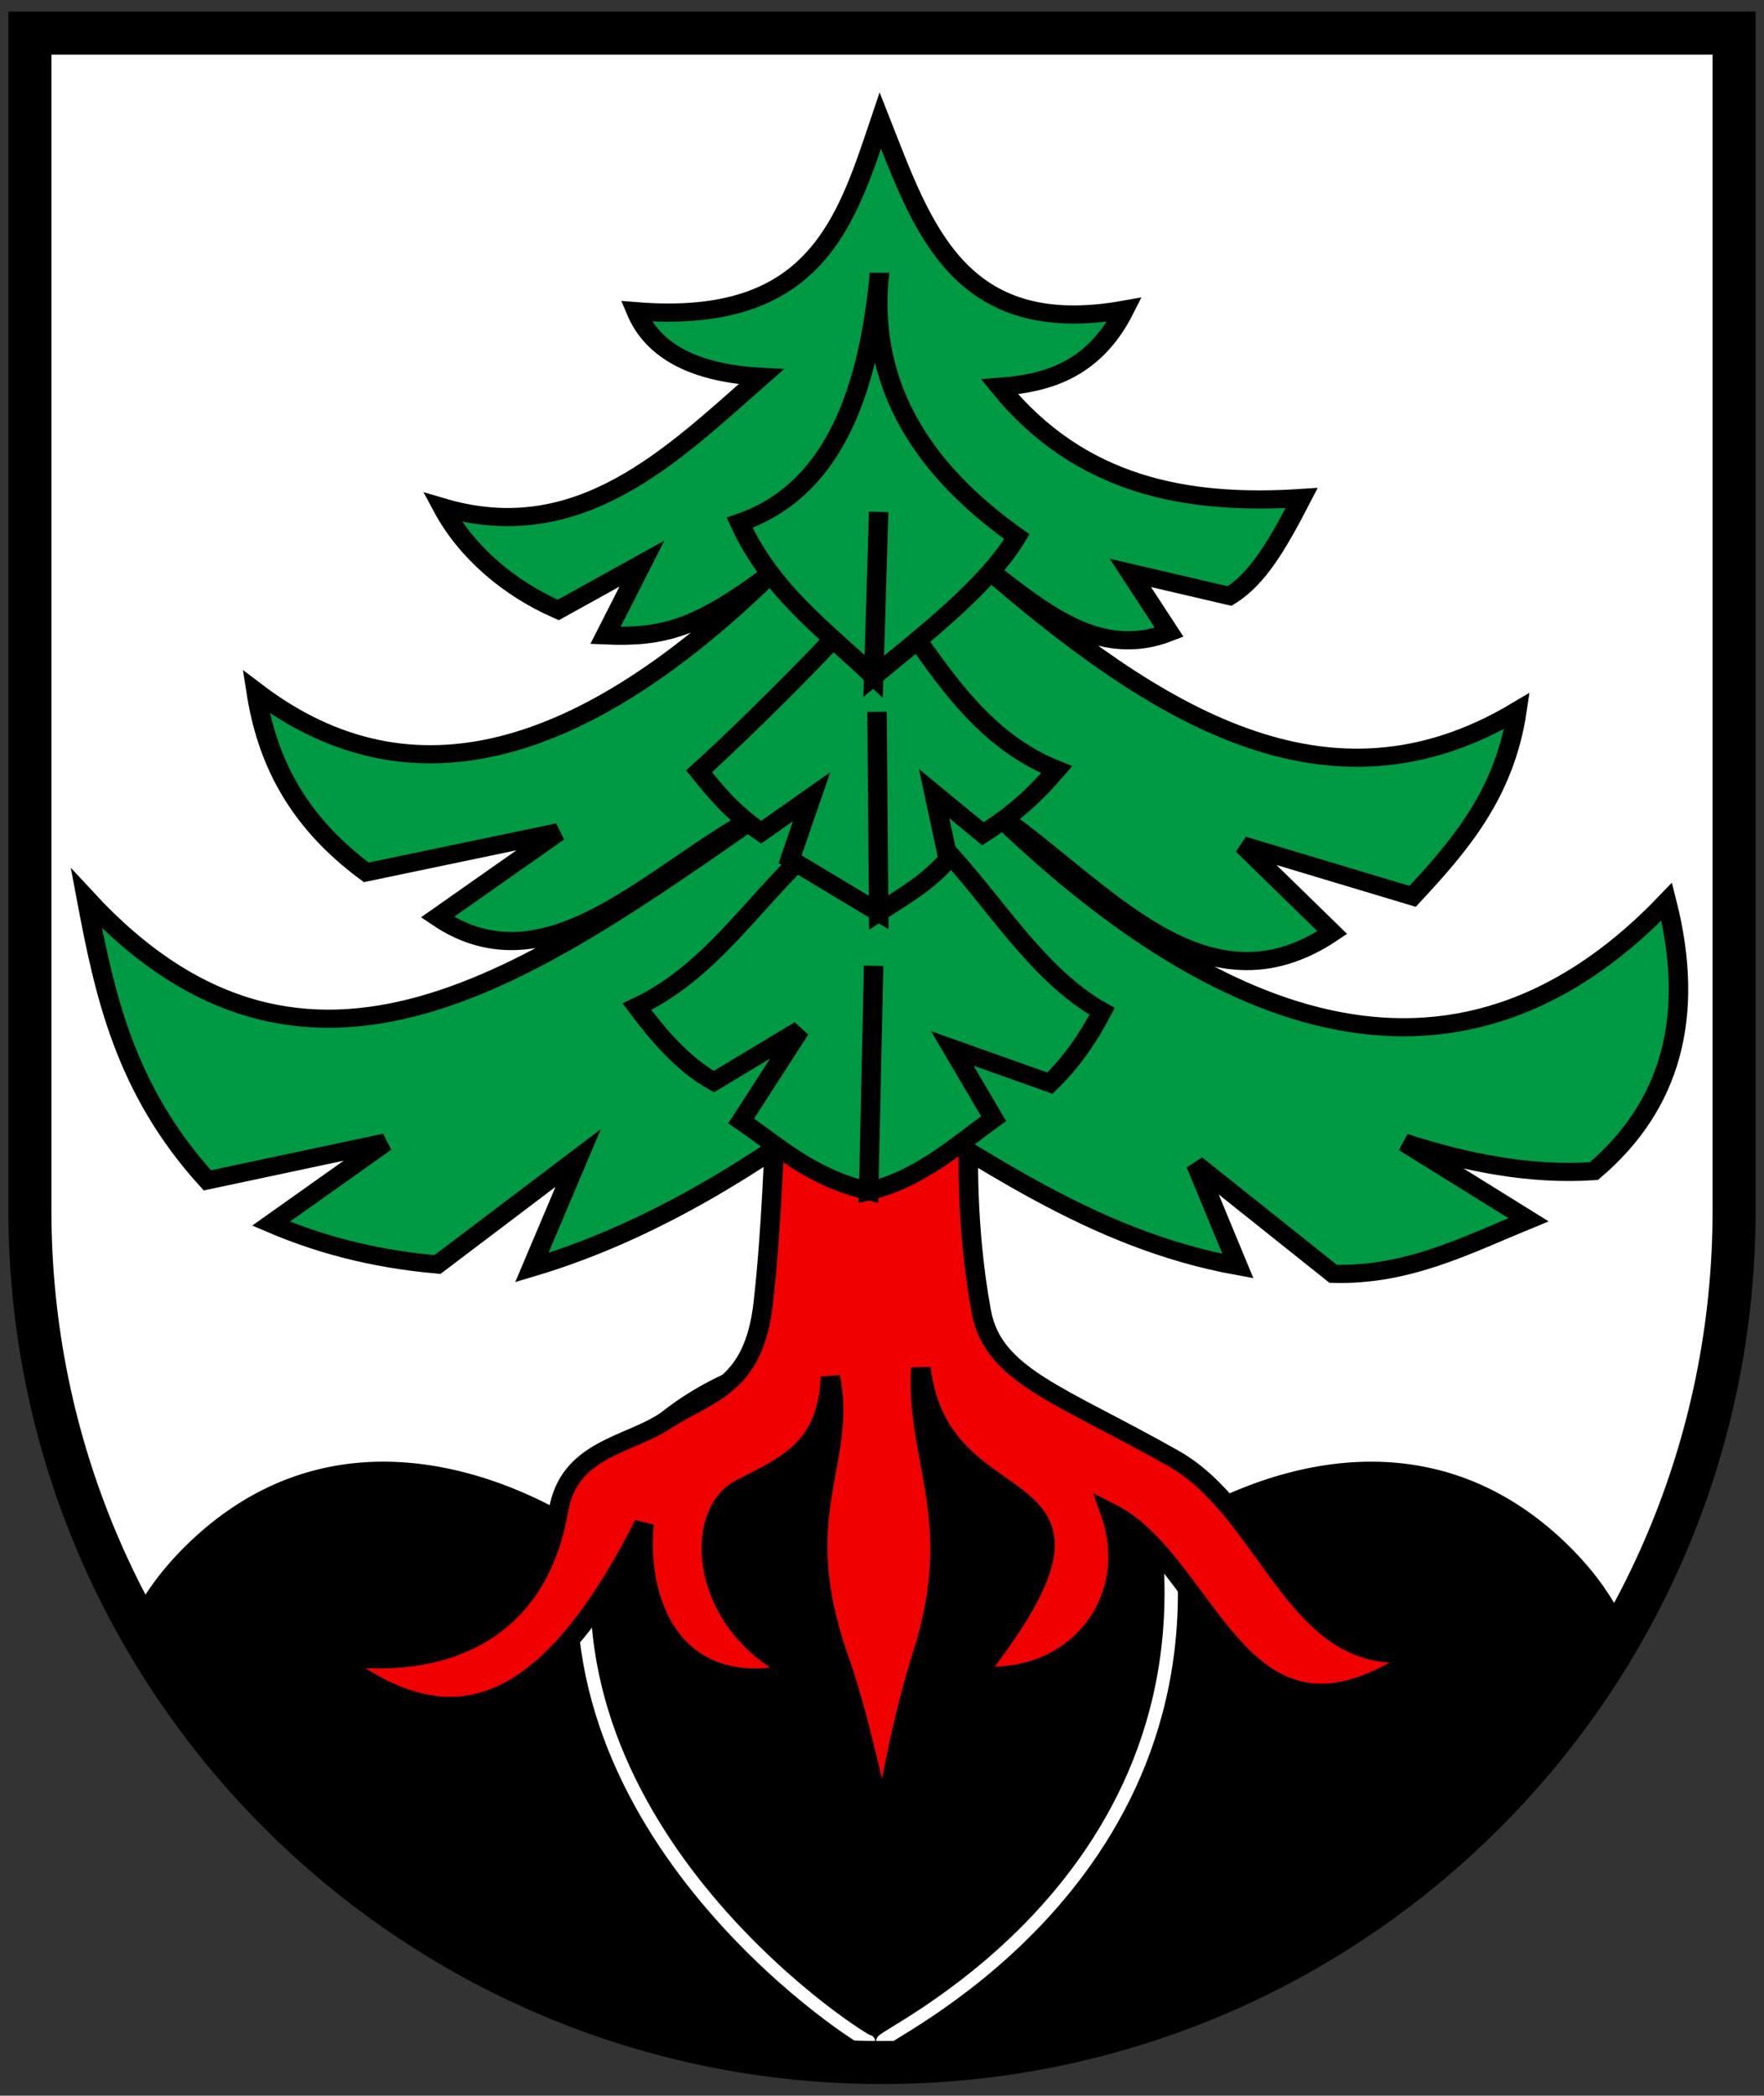 <svg width="410" height="487" xmlns="http://www.w3.org/2000/svg"><rect width="100%" height="100%" fill="#333333" stroke="none"/><g stroke-width="1.571"><path d="M6.951 7.698V289.32c0 102.07 88.667 184.813 198.051 184.813 109.384 0 198.051-82.743 198.051-184.813V7.698z" fill="#fff"/><g stroke-width="4.713"><path d="M295.35 499.5c-53.015 1.03-92.747 37.116-96.719 71.004 0 0-77.263-61.642-140.41 5-9.108 9.613-15.611 19.631-19.938 29.844 48.416 88.522 139.84 149.96 246.06 155.94.042.002.084-.002.125 0a573.01 573.01 0 0 0 15.406.188c7.307 0 14.605-.136 21.844-.407 103.57-6.95 192.72-66.638 241.06-152.56-4.28-11.308-11.137-22.393-21.188-33-63.14-66.642-140.44-5-140.44-5-5.16-29.03-44.159-69.788-100.59-70.973-1.764-.037-3.509-.064-5.219-.03z" stroke="#000" transform="matrix(.66 0 0 .614 5.96 6.777)"/><path d="M302.03 761.47c-4.891-.4 115.46-56.629 100.04-193.73M296.8 761.47c.311 1.713-113.05-74.512-99.104-189.34" fill="none" stroke="#fff" stroke-linecap="round" stroke-linejoin="round" transform="matrix(.66 0 0 .614 5.96 6.777)"/></g><g fill-rule="evenodd" stroke="#000" stroke-width="1.611"><path d="M687.88 667.74s-.237 8.03-.916 14.477c-.794 7.536-4.446 7.945-8.168 10.523-3.12 2.16-7.898 2.482-8.771 7.874-2.729 16.846-18.984 12.849-18.977 12.78 8.264 6.865 16.744 8.215 26.047-11.57-.672 7.852 3.034 15.66 12.645 13.169-8.17-4.217-8.638-14.148-4.608-16.336 3.896-2.115 7.161-3.646 7.383-9.87 1.438 7.656-3.514 12.143.68 24.9 1.427 4.341 2.639 10.08 3.638 14.97.92-5.048 1.766-10.075 3.274-15.144 3.607-12.126-.577-17.252-.105-25.512 1.696 14.858 18.97 7.508 4.607 27.224 7.921.912 13.714-6.385 11.047-14.449 8.514 4.587 10.789 24.201 26.178 12.224-10.597 2.77-12.74-11.993-20.916-16.963-9.335-5.672-14.932-7.33-15.916-13.037-1.336-7.745-1.047-15-1.047-15z" fill="#f00000" transform="matrix(2.809 0 0 2.619 -1752.27 -1483.973)"/><g fill="#094"><path d="M695.07 663c9.857 6.157 18.915 13.568 31.167 15.959l-3.492-9.04 11.37 9.725c6.156.192 11.054-2.55 16.163-4.797L740.004 668c5.228 1.817 10.457 2.903 15.685 2.533 6.36-5.792 8.436-13.726 6.025-23.904-19.007 21.273-39.927 8.382-55.614-7.945 8.951 6.615 17.288 18.392 27.944 10.685l-7.396-7.74 14.041 4.522c3.885-4.472 7.613-9.101 8.63-16.442-15.642 10.008-29.85.376-44.042-12.807 4.76 3.932 9.452 8.27 15.274 5.822l-3.218-5.274 8.218 2.056c2.348-1.557 3.977-4.585 5.96-8.7-9.553.675-18.355-1.089-25-9.863 3.633-.302 7.717-1.271 10.34-6.848-13.76 2.642-16.74-7.352-20.203-16.782-2.831 9.011-5.366 18.208-20.208 16.92 1.415 3.603 4.91 5.506 10.345 5.821-7.335 6.9-15.01 15.172-26.371 11.574 1.994 4 5.542 7.221 9.589 9.112l6.918-4.112-3.015 6.371c4.772.217 7.625-.61 13.766-5.548-15.438 16.187-29.789 21.028-42.67 10.548.845 5.811 3.171 11.306 9.112 16.025l15.888-3.559-10 7.533c9.206 6.709 17.909-4.207 26.782-9.177-18.723 13.936-37.455 28.818-55.822 7.533 1.488 8.456 3.145 16.9 10 25l14.726-3.356-9.452 7.193c3.642 1.669 8.088 3.094 13.766 3.63l11.645-9.452-3.837 9.726c9.705-3.097 18.646-8.994 27.259-16.096z" transform="matrix(2.809 0 0 2.619 -1752.27 -1483.973)"/><path d="M690.82 642.04c-4.735 4.68-8.268 10.864-14.315 13.904 1.849 2.627 3.8 5.1 6.37 6.645l7.122-4.59-4.862 8.082c3.142 2.302 5.696 4.957 10.548 6.234l.41-20-.41 20c4.235-1.094 7.137-3.966 10.34-6.437l-3.422-6.234 8.081 3.082c1.839-1.924 3.206-4.083 4.315-6.37-5.446-3.275-8.917-9.84-13.355-14.793z" transform="matrix(2.809 0 0 2.619 -1752.27 -1483.973)"/><path d="M696.51 618.61c-2.239 3.495-11.602 13.315-14.863 16.442 1.36 1.804 2.708 3.607 5.137 5.411l4.178-3.152-1.782 5.548 7.33 4.726-.137-17.807.137 17.807c2.553-1.773 3.97-2.607 5.751-4.726l-1.162-5.822 4.04 3.563c2.677-1.84 4.258-3.404 6.097-5.685-7.058-3.017-10.394-10.221-14.726-16.305z" transform="matrix(2.809 0 0 2.619 -1752.27 -1483.973)"/><path d="M696.51 591.63c-1.007 10.274-3.98 18.596-11.508 21.371 2.633 6.141 7.094 9.541 11.096 13.629l.411-14.589-.411 14.589c4.178-3.693 9.393-8.013 11.848-12.396-6.453-4.915-12.211-12.014-11.437-22.604z" transform="matrix(2.809 0 0 2.619 -1752.27 -1483.973)"/></g></g></g><path d="M6.951 7.698v273.55c0 109.38 88.67 198.05 198.05 198.05s198.05-88.669 198.05-198.05V7.698z" fill="none" stroke="#000" stroke-width="10"/><style></style></svg>
